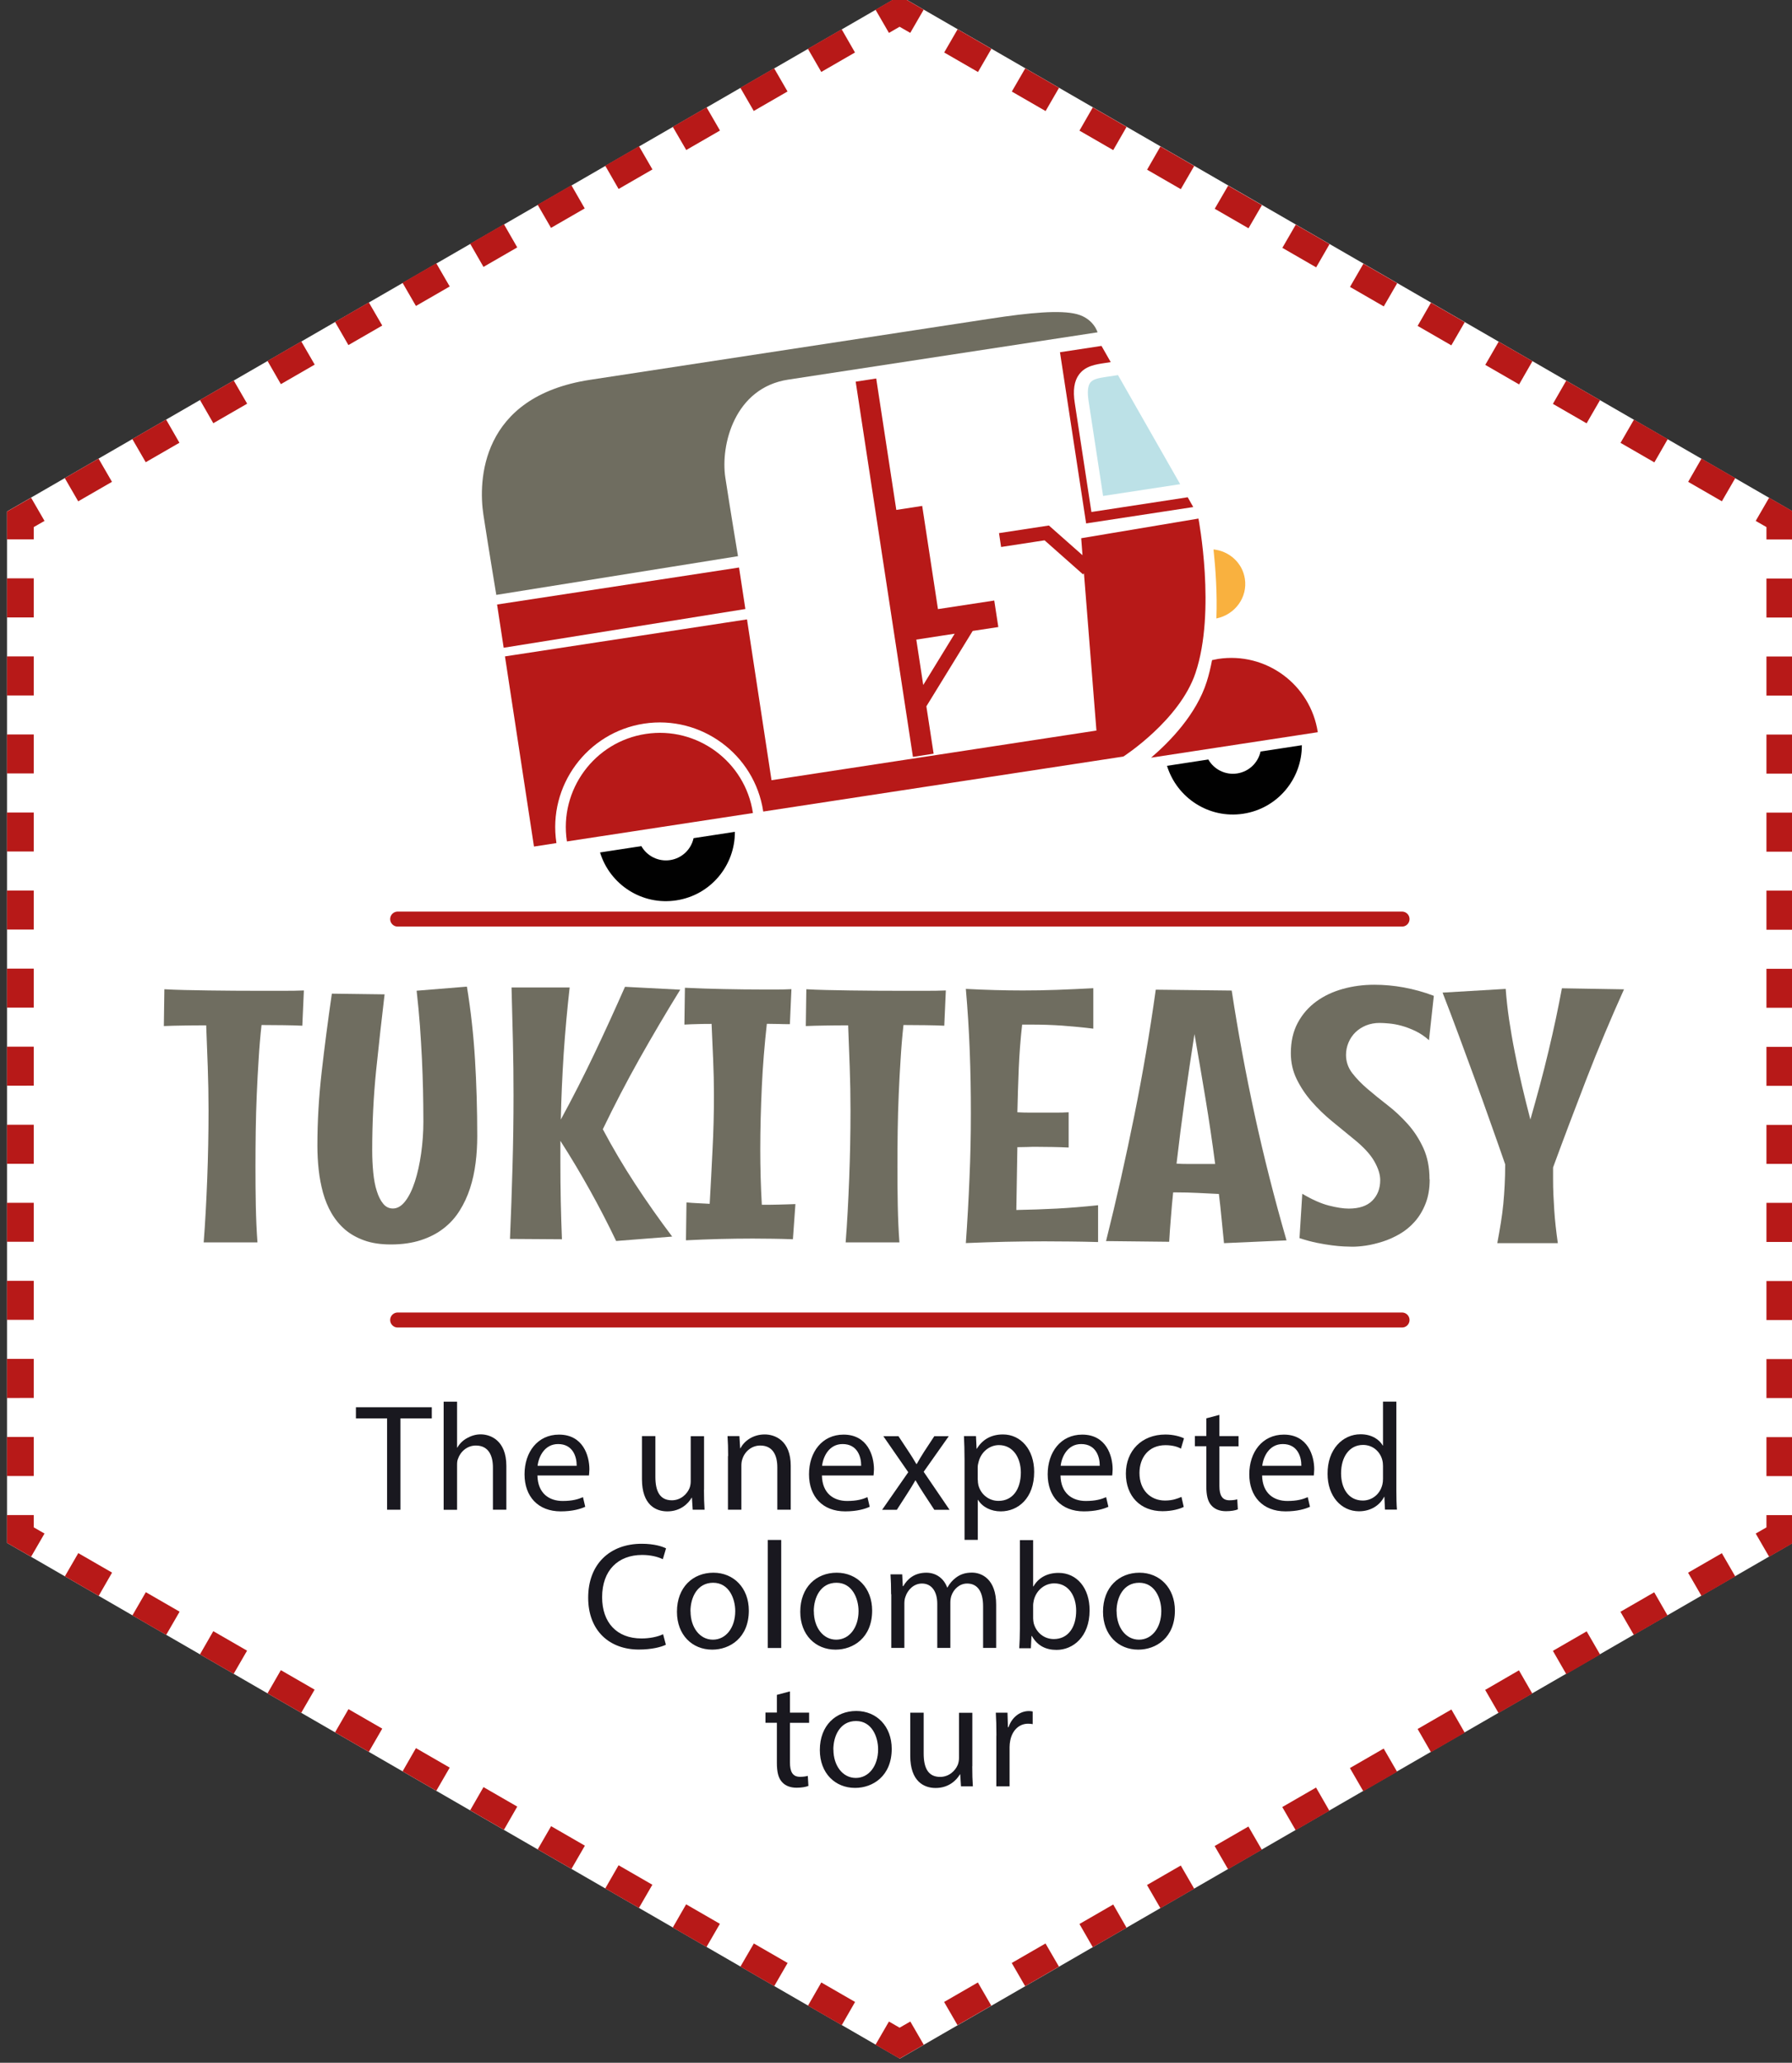 <?xml version="1.0" encoding="UTF-8"?><svg id="a" xmlns="http://www.w3.org/2000/svg" viewBox="0 0 206.93 238.11"><rect x="0" y="0" width="206.93" height="238.11" fill="#333333" stroke="none"/><defs><style>.b{fill:#f9b13f;}.c{fill:#fff;}.d{fill:#6f6d60;}.e{fill:#19181f;}.f{fill:none;stroke:#b71918;stroke-linecap:round;stroke-miterlimit:10;stroke-width:1.73px;}.g{fill:#bce1e7;}.h{fill:#b71918;}.i{fill:#010101;}</style></defs><polygon class="c" points="103.91 -.48 52.36 29.28 .81 59.04 .81 118.57 .81 178.1 52.36 207.86 103.91 237.63 155.46 207.86 207.02 178.1 207.02 59.04 155.46 29.28 103.91 -.48"/><path class="h" d="m.81,75.77h3.09v4.51H.81v-4.51Zm0,9.01h3.09v4.5H.81v-4.5Zm0,9.01h3.09v4.5H.81v-4.5Zm0,9.01h3.09v4.5H.81v-4.5Zm0,9.01h3.09v4.5H.81v-4.5Zm0,9.01h3.09v4.5H.81v-4.5Zm0,9.01h3.09v4.51H.81v-4.51Zm0,9.01h3.09v4.5H.81v-4.5Zm0,9.01h3.09v4.5H.81v-4.5Zm0,9.01h3.09v4.51H.81v-4.51Zm0,9.01h3.09v4.51H.81v-4.51Zm2.78,13.83h0l-2.78-1.6v-3.21h3.09v1.42l1.24.71-1.55,2.68Zm.31-118.87h0v1.43H.81v-3.21l2.78-1.6,1.55,2.68-1.24.71Zm7.49,123.38h0l-3.9-2.25,1.55-2.68,3.9,2.25-1.54,2.68Zm-2.36-126.34h0l-1.55-2.68,3.9-2.25,1.55,2.68-3.9,2.25Zm10.16,130.85h0l-3.9-2.25,1.55-2.68,3.9,2.25-1.55,2.68Zm-2.36-135.36h0l-1.55-2.68,3.9-2.25,1.54,2.68-3.9,2.25Zm10.16,139.86h0l-3.9-2.25,1.54-2.68,3.9,2.25-1.55,2.68Zm-2.36-144.37h0l-1.54-2.68,3.9-2.25,1.55,2.68-3.9,2.25Zm10.16,148.87h0l-3.9-2.25,1.54-2.68,3.9,2.25-1.55,2.68Zm-2.36-153.38h0l-1.54-2.68,3.9-2.25,1.55,2.68-3.9,2.25Zm10.16,157.88h0l-3.9-2.25,1.55-2.68,3.9,2.25-1.55,2.68Zm-2.36-162.39h0l-1.54-2.67,3.9-2.25,1.55,2.67-3.9,2.25Zm10.16,166.89h0l-3.9-2.25,1.54-2.68,3.9,2.25-1.55,2.68Zm-2.36-171.4h0l-1.55-2.68,3.9-2.25,1.55,2.68-3.9,2.25Zm10.16,175.9h0l-3.9-2.25,1.54-2.68,3.9,2.25-1.54,2.68Zm-2.36-180.41h0l-1.54-2.68,3.9-2.25,1.54,2.68-3.9,2.25Zm10.16,184.92h0l-3.9-2.25,1.55-2.68,3.9,2.25-1.55,2.68Zm-2.36-189.42h0l-1.55-2.68,3.9-2.25,1.54,2.68-3.9,2.25Zm10.16,193.93h0l-3.9-2.25,1.54-2.68,3.9,2.25-1.55,2.68Zm-2.36-198.43h0l-1.54-2.68,3.9-2.25,1.55,2.68-3.9,2.25Zm10.16,202.94h0l-3.9-2.25,1.54-2.68,3.9,2.25-1.55,2.68Zm-2.35-207.44h0l-1.55-2.67,3.9-2.25,1.55,2.68-3.9,2.25Zm10.16,211.95h0l-3.9-2.25,1.55-2.67,3.9,2.25-1.55,2.68Zm-2.36-216.45h0l-1.55-2.68,3.9-2.25,1.55,2.68-3.9,2.25Zm10.16,220.96h0l-3.9-2.25,1.54-2.68,3.9,2.25-1.54,2.68Zm-2.36-225.46h0l-1.55-2.68,3.9-2.25,1.54,2.68-3.9,2.25Zm9.04,229.32h0l-2.78-1.6,1.55-2.68,1.23.71,1.24-.71,1.55,2.68-2.78,1.6Zm1.24-233.83h0l-1.24-.71-1.23.71-1.55-2.68,2.78-1.61,2.78,1.61-1.55,2.68Zm5.45,229.97h0l-1.55-2.68,3.9-2.25,1.55,2.68-3.9,2.25Zm2.36-225.46h0l-3.9-2.25,1.55-2.68,3.9,2.26-1.55,2.68Zm5.45,220.96h0l-1.55-2.68,3.9-2.25,1.55,2.67-3.9,2.26Zm2.36-216.45h0l-3.9-2.25,1.55-2.68,3.9,2.25-1.55,2.68Zm5.45,211.95h0l-1.54-2.68,3.9-2.25,1.54,2.68-3.9,2.25Zm2.36-207.44h0l-3.9-2.25,1.54-2.68,3.9,2.25-1.54,2.68Zm5.45,202.94h0l-1.55-2.68,3.9-2.25,1.55,2.68-3.9,2.25Zm2.36-198.43h0l-3.9-2.25,1.54-2.68,3.9,2.25-1.55,2.68Zm5.45,193.93h0l-1.55-2.68,3.9-2.25,1.55,2.68-3.9,2.25Zm2.36-189.42h0l-3.9-2.25,1.55-2.67,3.9,2.25-1.55,2.67Zm5.45,184.92h0l-1.55-2.68,3.9-2.25,1.54,2.68-3.9,2.25Zm2.36-180.41h0l-3.9-2.25,1.55-2.68,3.9,2.25-1.54,2.67Zm5.45,175.91h0l-1.55-2.68,3.9-2.25,1.55,2.68-3.9,2.25Zm2.36-171.4h0l-3.9-2.25,1.55-2.68,3.9,2.25-1.55,2.68Zm5.45,166.89h0l-1.54-2.68,3.9-2.25,1.54,2.68-3.9,2.25Zm2.36-162.39h0l-3.9-2.25,1.54-2.68,3.9,2.25-1.55,2.68Zm5.45,157.88h0l-1.55-2.68,3.9-2.26,1.54,2.68-3.9,2.25Zm2.36-153.38h0l-3.9-2.25,1.55-2.68,3.9,2.25-1.54,2.68Zm5.45,148.87h0l-1.54-2.68,3.9-2.25,1.55,2.68-3.9,2.26Zm2.36-144.37h0l-3.9-2.25,1.54-2.68,3.9,2.25-1.55,2.68Zm5.45,139.86h0l-1.55-2.68,3.9-2.25,1.54,2.68-3.9,2.25Zm2.36-135.36h0l-3.9-2.25,1.55-2.68,3.9,2.25-1.54,2.68Zm5.45,130.85h0l-1.55-2.68,3.9-2.25,1.55,2.68-3.9,2.25Zm2.36-126.35h0l-3.9-2.25,1.54-2.68,3.9,2.25-1.55,2.68Zm8.23,120.23h0l-2.78,1.6-1.55-2.68,1.24-.71v-1.42h3.09v3.21Zm0-7.71h-3.09v-4.5h3.09v4.5Zm0-9.01h-3.09v-4.5h3.09v4.5Zm0-9.01h-3.09v-4.5h3.09v4.5Zm0-9.01h-3.09v-4.51h3.09v4.51Zm0-9.01h-3.09v-4.5h3.09v4.5Zm0-9.01h-3.09v-4.5h3.09v4.5Zm0-9.01h-3.09v-4.5h3.09v4.5Zm0-9.01h-3.09v-4.51h3.09v4.51Zm0-9.01h-3.09v-4.51h3.09v4.51Zm0-9.01h-3.09v-4.51h3.09v4.51Zm0-9.01h-3.09v-4.51h3.09v4.51Zm0-9.01h-3.09v-4.5h3.09v4.5Zm0-9.01h-3.09v-1.43l-1.24-.71,1.55-2.68,2.78,1.6v3.21ZM.81,66.76h3.09v4.51H.81v-4.51Z"/><path class="e" d="m93.98,186c0,1.86,1.07,3.27,2.58,3.27s2.58-1.39,2.58-3.3c0-1.44-.72-3.27-2.55-3.27s-2.62,1.69-2.62,3.3m6.74-.09c0,3.14-2.18,4.51-4.23,4.51-2.3,0-4.07-1.69-4.07-4.37,0-2.85,1.86-4.51,4.21-4.51s4.09,1.77,4.09,4.37"/><path class="e" d="m102.9,184.03c0-.88-.02-1.6-.07-2.3h1.35l.07,1.37h.05c.47-.81,1.26-1.56,2.67-1.56,1.16,0,2.04.7,2.4,1.7h.04c.26-.48.6-.84.95-1.11.51-.39,1.07-.6,1.88-.6,1.12,0,2.79.74,2.79,3.69v5h-1.51v-4.81c0-1.63-.6-2.62-1.84-2.62-.88,0-1.56.65-1.82,1.41-.07.21-.12.49-.12.77v5.25h-1.51v-5.09c0-1.35-.6-2.34-1.77-2.34-.97,0-1.67.77-1.91,1.54-.09.23-.12.49-.12.76v5.13h-1.51v-6.2Z"/><path class="e" d="m119.3,186.83c0,.19.04.39.07.56.3,1.07,1.2,1.81,2.32,1.81,1.62,0,2.58-1.32,2.58-3.27,0-1.7-.88-3.16-2.53-3.16-1.05,0-2.03.72-2.35,1.9-.03.18-.09.39-.09.63v1.53Zm-1.6,3.41c.04-.58.07-1.44.07-2.19v-10.27h1.53v5.34h.04c.54-.95,1.53-1.56,2.9-1.56,2.11,0,3.6,1.76,3.58,4.34,0,3.04-1.92,4.55-3.81,4.55-1.23,0-2.21-.47-2.85-1.6h-.05l-.07,1.41h-1.34Z"/><path class="e" d="m128.94,186c0,1.86,1.07,3.27,2.58,3.27s2.58-1.39,2.58-3.3c0-1.44-.72-3.27-2.55-3.27s-2.62,1.69-2.62,3.3m6.74-.09c0,3.14-2.18,4.51-4.23,4.51-2.3,0-4.07-1.69-4.07-4.37,0-2.85,1.86-4.51,4.21-4.51s4.09,1.77,4.09,4.37"/><path class="e" d="m91.22,195.25v2.44h2.21v1.18h-2.21v4.58c0,1.05.3,1.65,1.16,1.65.4,0,.7-.05.9-.11l.07,1.16c-.3.12-.77.21-1.37.21-.72,0-1.3-.23-1.67-.65-.44-.46-.6-1.21-.6-2.21v-4.64h-1.32v-1.18h1.32v-2.04l1.51-.4Z"/><path class="e" d="m96.24,201.96c0,1.86,1.07,3.27,2.58,3.27s2.58-1.39,2.58-3.3c0-1.44-.72-3.27-2.55-3.27s-2.62,1.69-2.62,3.3m6.74-.09c0,3.14-2.18,4.51-4.23,4.51-2.3,0-4.07-1.69-4.07-4.37,0-2.85,1.86-4.51,4.21-4.51s4.09,1.77,4.09,4.37"/><path class="e" d="m112.27,203.88c0,.88.02,1.65.07,2.32h-1.37l-.09-1.39h-.03c-.4.69-1.3,1.58-2.81,1.58-1.33,0-2.93-.74-2.93-3.72v-4.97h1.55v4.71c0,1.62.49,2.7,1.9,2.7,1.04,0,1.76-.72,2.04-1.4.09-.23.14-.51.14-.79v-5.21h1.54v6.18Z"/><path class="e" d="m115.06,200.35c0-1-.02-1.86-.07-2.65h1.35l.05,1.67h.07c.38-1.14,1.32-1.86,2.35-1.86.18,0,.3.02.44.05v1.46c-.16-.03-.32-.05-.53-.05-1.09,0-1.86.83-2.07,1.98-.04.21-.07.46-.07.72v4.53h-1.53v-5.85Z"/><rect class="e" x="88.66" y="177.76" width="1.55" height="12.47"/><polygon class="e" points="44.7 163.73 41.1 163.73 41.1 162.44 49.86 162.44 49.86 163.73 46.24 163.73 46.24 174.27 44.7 174.27 44.7 163.73"/><path class="e" d="m51.23,161.8h1.55v5.3h.03c.25-.44.63-.83,1.11-1.09.46-.26,1-.44,1.58-.44,1.14,0,2.97.7,2.97,3.64v5.06h-1.55v-4.88c0-1.37-.51-2.53-1.97-2.53-1,0-1.79.7-2.07,1.55-.09.21-.1.44-.1.74v5.13h-1.55v-12.47Z"/><path class="e" d="m66.59,169.2c.02-.98-.4-2.51-2.14-2.51-1.56,0-2.25,1.44-2.37,2.51h4.51Zm-4.53,1.11c.04,2.09,1.37,2.95,2.91,2.95,1.11,0,1.77-.19,2.35-.44l.26,1.11c-.54.25-1.47.53-2.83.53-2.62,0-4.18-1.72-4.18-4.28s1.51-4.58,3.98-4.58c2.78,0,3.51,2.44,3.51,4,0,.32-.04.56-.05.72h-5.97Z"/><path class="e" d="m81.29,171.95c0,.88.02,1.65.07,2.32h-1.37l-.09-1.39h-.03c-.4.69-1.3,1.58-2.81,1.58-1.33,0-2.93-.74-2.93-3.72v-4.97h1.55v4.71c0,1.62.49,2.7,1.9,2.7,1.04,0,1.76-.72,2.04-1.4.09-.23.14-.51.14-.79v-5.21h1.54v6.18Z"/><path class="e" d="m84.08,168.07c0-.88-.02-1.6-.07-2.3h1.37l.09,1.41h.03c.42-.81,1.41-1.6,2.81-1.6,1.18,0,3,.7,3,3.62v5.07h-1.55v-4.9c0-1.37-.51-2.51-1.97-2.51-1.02,0-1.81.72-2.07,1.58-.07.19-.11.46-.11.72v5.11h-1.55v-6.2Z"/><path class="e" d="m99.44,169.2c.02-.98-.4-2.51-2.14-2.51-1.56,0-2.25,1.44-2.37,2.51h4.51Zm-4.53,1.11c.04,2.09,1.37,2.95,2.91,2.95,1.11,0,1.77-.19,2.35-.44l.26,1.11c-.54.25-1.47.53-2.83.53-2.62,0-4.18-1.72-4.18-4.28s1.51-4.58,3.99-4.58c2.77,0,3.51,2.44,3.51,4,0,.32-.04.56-.05.72h-5.97Z"/><path class="e" d="m103.74,165.77l1.21,1.83c.32.47.58.91.86,1.39h.05c.28-.51.56-.95.84-1.4l1.19-1.81h1.67l-2.9,4.11,2.99,4.39h-1.76l-1.25-1.91c-.33-.49-.61-.97-.91-1.48h-.04c-.28.51-.58.97-.9,1.48l-1.23,1.91h-1.7l3.02-4.34-2.88-4.16h1.72Z"/><path class="e" d="m112.91,170.81c0,.23.03.44.07.63.28,1.07,1.21,1.81,2.32,1.81,1.63,0,2.58-1.33,2.58-3.28,0-1.7-.9-3.16-2.53-3.16-1.05,0-2.04.75-2.34,1.91-.05.19-.11.42-.11.63v1.46Zm-1.53-2.27c0-1.09-.03-1.97-.07-2.77h1.39l.07,1.46h.03c.63-1.04,1.63-1.65,3.02-1.65,2.05,0,3.6,1.74,3.6,4.32,0,3.05-1.86,4.56-3.86,4.56-1.12,0-2.11-.49-2.62-1.33h-.03v4.62h-1.53v-9.2Z"/><path class="e" d="m126.99,169.2c.02-.98-.4-2.51-2.14-2.51-1.56,0-2.25,1.44-2.37,2.51h4.51Zm-4.53,1.11c.04,2.09,1.37,2.95,2.92,2.95,1.11,0,1.77-.19,2.35-.44l.26,1.11c-.54.25-1.47.53-2.83.53-2.62,0-4.18-1.72-4.18-4.28s1.51-4.58,3.99-4.58c2.77,0,3.51,2.44,3.51,4,0,.32-.04.56-.05.72h-5.97Z"/><path class="e" d="m136.68,173.95c-.4.21-1.3.49-2.44.49-2.56,0-4.23-1.74-4.23-4.34s1.79-4.51,4.57-4.51c.91,0,1.72.23,2.14.44l-.35,1.19c-.37-.21-.95-.4-1.79-.4-1.95,0-3,1.44-3,3.21,0,1.97,1.26,3.18,2.95,3.18.88,0,1.46-.23,1.9-.42l.26,1.16Z"/><path class="e" d="m140.81,163.33v2.44h2.21v1.18h-2.21v4.58c0,1.05.3,1.65,1.16,1.65.4,0,.7-.05.9-.11l.07,1.16c-.3.12-.77.21-1.37.21-.72,0-1.3-.23-1.67-.65-.44-.46-.6-1.21-.6-2.21v-4.64h-1.32v-1.18h1.32v-2.04l1.51-.4Z"/><path class="e" d="m150.27,169.2c.02-.98-.4-2.51-2.14-2.51-1.56,0-2.25,1.44-2.37,2.51h4.51Zm-4.53,1.11c.04,2.09,1.37,2.95,2.92,2.95,1.11,0,1.77-.19,2.35-.44l.26,1.11c-.54.25-1.47.53-2.83.53-2.62,0-4.18-1.72-4.18-4.28s1.51-4.58,3.99-4.58c2.77,0,3.51,2.44,3.51,4,0,.32-.04.56-.05.72h-5.97Z"/><path class="e" d="m159.7,169.23c0-.19-.02-.46-.07-.65-.23-.98-1.07-1.79-2.23-1.79-1.6,0-2.54,1.4-2.54,3.28,0,1.72.84,3.14,2.51,3.14,1.03,0,1.98-.69,2.26-1.85.05-.21.07-.42.07-.67v-1.47Zm1.54-7.43v10.27c0,.75.02,1.62.07,2.19h-1.38l-.07-1.48h-.03c-.48.95-1.51,1.67-2.9,1.67-2.05,0-3.63-1.74-3.63-4.32-.02-2.83,1.74-4.57,3.81-4.57,1.3,0,2.18.62,2.56,1.3h.03v-5.07h1.54Z"/><path class="e" d="m76.9,189.85c-.56.28-1.68.56-3.13.56-3.33,0-5.85-2.11-5.85-5.99s2.51-6.22,6.18-6.22c1.47,0,2.4.32,2.81.53l-.37,1.25c-.58-.28-1.41-.49-2.39-.49-2.77,0-4.62,1.77-4.62,4.88,0,2.9,1.67,4.76,4.55,4.76.93,0,1.88-.19,2.49-.49l.32,1.21Z"/><path class="e" d="m79.74,186c0,1.86,1.07,3.27,2.58,3.27s2.58-1.39,2.58-3.3c0-1.44-.72-3.27-2.55-3.27s-2.62,1.69-2.62,3.3m6.74-.09c0,3.14-2.18,4.51-4.23,4.51-2.3,0-4.07-1.69-4.07-4.37,0-2.85,1.86-4.51,4.21-4.51s4.09,1.77,4.09,4.37"/><path class="f" d="m45.92,152.37h115.98m-115.98-46.28h115.98"/><path class="h" d="m106.61,79.07l-.8-5.24,2.99-.46,1.44-.22-3.63,5.92Zm-7.8-35.01l6.61,43.31,2.39-.37-.84-5.48h.01s5.34-8.69,5.34-8.69l2.96-.45-.47-3.06-6.5.99-1.82-11.91-2.99.46-2.32-15.17-2.4.37Z"/><path class="d" d="m85.22,64.2s-.88-5.27-1.46-9.06c-.58-3.79,1.07-10.38,7.26-11.32,6.19-.94,35.72-5.46,35.72-5.46,0,0-.44-1.57-2.36-2.09s-5.54-.17-9.93.5c-4.39.67-31.93,4.88-46.3,7.07-12.77,1.95-12.91,11.78-12.33,15.57.58,3.79,1.49,9.26,1.49,9.26l27.91-4.47Z"/><path class="h" d="m57.4,69.78c.58,3.79.76,4.99.76,4.99l27.91-4.47s-.15-1-.73-4.79l-27.94,4.27Z"/><path class="g" d="m127.38,57.25l-1.68-10.98c-.15-1-.09-1.71.19-2.09.33-.45,1.08-.56,1.94-.69l1.27-.19,7.18,12.59-8.91,1.36Z"/><path class="h" d="m127.19,39.92l1.07,1.88-.65.1c-1.07.16-2.28.33-3.01,1.33-.56.75-.72,1.83-.49,3.3l1.92,12.57,11.12-1.7.64,1.13-12.37,1.89-3.02-19.76,4.79-.73Z"/><path class="h" d="m74.56,84.72c5.92-.91,11.48,3.18,12.38,9.1,0,.01,0,.02,0,.03l-21.48,3.28s0-.02,0-.03c-.9-5.92,3.18-11.48,9.1-12.38"/><path class="h" d="m86.26,71.5c.41,2.7,1.97,12.92,2.83,18.56l37.52-5.73-1.44-18.15-.11.12-4.44-3.93-5.02.77-.24-1.6,5.76-.88,3.88,3.43-.15-1.96,13.54-2.27s2.05,10.72-.34,17.82c-1.84,5.48-8.33,9.65-8.33,9.65l-41.59,6.35s0-.02,0-.03c-1-6.58-7.18-11.12-13.76-10.12-6.58,1.01-11.12,7.18-10.12,13.76,0,.01,0,.02,0,.03l-2.59.4s-2.77-18.16-3.35-21.95l27.94-4.27Z"/><path class="h" d="m139.35,78.68c.25-.79.45-1.63.61-2.48.23-.05.46-.1.7-.14,5.52-.84,10.67,2.95,11.51,8.46l-19.25,2.94c2.13-1.82,5.23-4.98,6.43-8.78"/><path class="b" d="m140.13,63.42c1.81.19,3.34,1.54,3.62,3.39.33,2.14-1.13,4.14-3.29,4.58.11-2.95-.1-5.8-.33-7.96"/><path class="i" d="m139.53,87.67c.65,1.14,1.96,1.82,3.33,1.61,1.38-.21,2.42-1.25,2.7-2.53l4.77-.73c.02,3.89-2.81,7.31-6.76,7.91-3.96.61-7.67-1.82-8.81-5.53l4.77-.73Z"/><path class="i" d="m74.06,97.67c.65,1.14,1.96,1.82,3.33,1.61,1.38-.21,2.42-1.25,2.7-2.53l4.77-.73c.02,3.89-2.8,7.31-6.76,7.91-3.96.61-7.67-1.81-8.81-5.53l4.77-.73Z"/><path class="d" d="m34.92,118.4c-.62-.03-1.34-.05-2.14-.06-.8-.01-1.67-.02-2.58-.02-.14,1.26-.25,2.56-.33,3.91-.09,1.35-.16,2.71-.22,4.1-.06,1.39-.1,2.78-.12,4.19-.02,1.4-.03,2.79-.03,4.15,0,1.56.01,3.07.04,4.52.03,1.46.09,2.86.19,4.22h-6.21c.18-2.3.31-4.75.41-7.36.1-2.6.15-5.22.15-7.86,0-1.72-.03-3.4-.09-5.04-.06-1.64-.12-3.24-.18-4.79-.93,0-1.82,0-2.65.02-.83.01-1.58.03-2.24.06l.06-4.25c.7.04,1.49.07,2.36.09.87.02,1.79.04,2.75.05.96.01,1.95.02,2.96.03,1.01,0,2,.01,2.97.01h2.75c.87,0,1.64-.01,2.32-.04l-.18,4.06Z"/><path class="d" d="m53.92,113.91c.45,2.76.76,5.56.93,8.38.17,2.82.26,5.77.26,8.85,0,1.04-.06,2.08-.19,3.1-.13,1.02-.34,2-.64,2.92s-.7,1.79-1.2,2.58c-.49.79-1.11,1.48-1.85,2.05-.74.58-1.61,1.03-2.62,1.36-1.01.33-2.17.5-3.47.5-1.17,0-2.19-.15-3.06-.46-.87-.31-1.62-.73-2.24-1.26-.62-.54-1.14-1.17-1.56-1.89-.42-.72-.74-1.51-.98-2.36-.23-.85-.4-1.73-.5-2.65-.1-.92-.15-1.85-.15-2.78,0-2.82.17-5.67.5-8.56s.72-5.89,1.17-8.99l6.09.08c-.35,2.91-.67,5.85-.98,8.82-.3,2.97-.45,6.02-.45,9.16,0,.91.04,1.77.12,2.58.08.81.21,1.53.41,2.14.19.62.44,1.11.74,1.47.3.37.68.55,1.12.55.52,0,1.01-.29,1.44-.86.44-.57.8-1.33,1.11-2.28.3-.94.54-2.01.71-3.22.17-1.21.26-2.43.26-3.68s-.02-2.39-.04-3.6c-.03-1.21-.07-2.43-.13-3.67-.06-1.24-.14-2.51-.23-3.8-.1-1.29-.22-2.64-.38-4.03l5.8-.47Z"/><path class="d" d="m65.78,113.99c-.29,2.57-.52,5.12-.69,7.65-.16,2.53-.28,5.06-.33,7.59,1.38-2.53,2.67-5.07,3.88-7.61,1.21-2.54,2.38-5.11,3.53-7.71l6.38.33c-1.65,2.67-3.22,5.34-4.72,8-1.5,2.67-2.9,5.37-4.22,8.11,1.14,2.15,2.39,4.26,3.73,6.31s2.77,4.08,4.28,6.08l-6.47.51c-.95-1.99-1.96-3.94-3.03-5.86-1.07-1.92-2.2-3.82-3.41-5.7v2.52c0,2.97.06,5.91.18,8.84l-6-.04c.12-2.76.21-5.52.29-8.27.08-2.75.12-5.51.12-8.29,0-2.07-.02-4.14-.07-6.21-.05-2.07-.1-4.15-.16-6.25h6.73Z"/><path class="d" d="m91.57,143.05c-.78-.03-1.55-.05-2.33-.06-.78-.01-1.55-.02-2.33-.02-1.28,0-2.56.02-3.85.05-1.28.03-2.56.09-3.85.15l.06-4.37c.45.04.89.07,1.34.09.45.02.89.04,1.34.07.12-2.1.23-4.19.33-6.27.11-2.08.16-4.16.16-6.25,0-1.4-.03-2.77-.09-4.14-.06-1.36-.12-2.73-.18-4.11-.5,0-1.02,0-1.54.02-.53.01-1.06.03-1.6.06l.06-4.25c1.5.07,2.99.12,4.49.15,1.5.03,3,.05,4.52.05h1.63c.54,0,1.1-.01,1.66-.04l-.18,4.04c-.45,0-.89,0-1.33-.02-.44-.01-.88-.02-1.33-.02-.27,2.44-.47,4.86-.58,7.27s-.18,4.82-.18,7.26c0,2.13.06,4.25.18,6.36.62,0,1.26,0,1.91-.02s1.31-.03,1.97-.06l-.29,4.04Z"/><path class="d" d="m109.05,118.4c-.62-.03-1.34-.05-2.14-.06-.8-.01-1.67-.02-2.58-.02-.14,1.26-.25,2.56-.33,3.91-.09,1.35-.16,2.71-.22,4.1-.06,1.39-.1,2.78-.12,4.19-.02,1.4-.03,2.79-.03,4.15,0,1.56.01,3.07.04,4.52.03,1.46.09,2.86.19,4.22h-6.21c.18-2.3.31-4.75.41-7.36.1-2.6.15-5.22.15-7.86,0-1.72-.03-3.4-.09-5.04-.06-1.64-.12-3.24-.18-4.79-.93,0-1.82,0-2.65.02-.83.01-1.58.03-2.24.06l.06-4.25c.7.04,1.49.07,2.36.09.87.02,1.79.04,2.75.05.96.01,1.95.02,2.96.03,1.01,0,2,.01,2.97.01h2.75c.87,0,1.64-.01,2.32-.04l-.18,4.06Z"/><path class="d" d="m123.39,132.46c-.6-.03-1.21-.05-1.84-.06-.62-.01-1.24-.02-1.86-.02-.35,0-.71,0-1.09.02-.38.01-.75.02-1.12.02l-.12,7.25c1.59-.03,3.14-.08,4.65-.16,1.51-.08,3.1-.21,4.79-.39v4.25c-1.09-.03-2.14-.05-3.16-.06-1.02-.01-2.03-.02-3.05-.02-1.51,0-3.01.02-4.49.05-1.48.03-3,.09-4.57.15.18-2.52.32-5.02.42-7.49.11-2.47.16-4.97.16-7.49s-.04-4.81-.13-7.18c-.09-2.38-.24-4.77-.45-7.18,2.29.12,4.48.18,6.56.18,1.32,0,2.64-.02,3.95-.07,1.31-.05,2.71-.11,4.21-.19v4.67c-1.2-.15-2.39-.26-3.57-.35-1.17-.08-2.35-.12-3.51-.12h-1.14c-.19,1.69-.32,3.38-.39,5.06-.07,1.68-.12,3.37-.16,5.06.5.03,1.01.04,1.53.04h2.96c.47,0,.94-.01,1.43-.04v4.06Z"/><path class="d" d="m137.93,119.36c-.39,2.49-.76,4.98-1.11,7.46-.35,2.48-.67,4.98-.96,7.5.41.03.83.04,1.25.04h3.21c-.33-2.52-.7-5.02-1.11-7.5s-.84-4.98-1.28-7.5m3.41,24.14c-.1-.94-.19-1.88-.28-2.82-.09-.95-.19-1.9-.31-2.86-.86-.04-1.68-.08-2.48-.12-.8-.04-1.6-.06-2.42-.06h-.38c-.1.97-.19,1.94-.26,2.88-.08.95-.15,1.89-.2,2.82l-7.29-.08c1.21-4.83,2.29-9.66,3.26-14.47.97-4.81,1.8-9.66,2.48-14.55l8.77.1c.74,4.84,1.63,9.64,2.67,14.42,1.04,4.77,2.26,9.58,3.66,14.42l-7.23.32Z"/><path class="d" d="m165.09,136.14c0,1.07-.16,2.01-.48,2.81-.32.81-.74,1.5-1.25,2.07-.51.58-1.09,1.05-1.73,1.42-.64.37-1.3.67-1.97.88s-1.31.37-1.92.46c-.61.09-1.14.13-1.59.13-.23,0-.55-.01-.96-.03-.41-.02-.87-.06-1.4-.13-.52-.07-1.1-.16-1.73-.29-.63-.13-1.3-.31-2-.54l.32-5.12c1.15.68,2.17,1.13,3.07,1.36.9.23,1.67.35,2.29.35,1.2,0,2.11-.3,2.72-.91.61-.61.92-1.4.92-2.38,0-.65-.23-1.38-.69-2.18-.46-.81-1.27-1.68-2.43-2.61-.8-.65-1.62-1.33-2.48-2.03-.85-.7-1.63-1.46-2.33-2.26-.7-.8-1.27-1.66-1.72-2.58-.45-.92-.67-1.92-.67-2.99,0-1.35.27-2.53.8-3.51.53-.99,1.25-1.81,2.14-2.46.89-.65,1.92-1.13,3.07-1.45,1.16-.32,2.36-.48,3.63-.48,1.11,0,2.24.1,3.39.31,1.16.21,2.32.53,3.48.97l-.56,5.12c-.5-.45-1.03-.8-1.59-1.07-.55-.26-1.09-.46-1.6-.6-.52-.14-.99-.22-1.43-.26-.44-.04-.8-.06-1.09-.06-.56,0-1.08.1-1.56.29-.48.2-.88.46-1.22.79-.34.33-.61.73-.8,1.18-.19.45-.29.93-.29,1.43,0,.77.24,1.47.71,2.09.48.62,1.07,1.24,1.79,1.85.72.61,1.49,1.24,2.32,1.88.83.64,1.6,1.37,2.32,2.17.72.81,1.32,1.73,1.79,2.76.48,1.04.71,2.24.71,3.61"/><path class="d" d="m187.53,114.2c-1.55,3.44-3.01,6.91-4.36,10.41-1.35,3.5-2.63,6.88-3.83,10.15v1.26c0,.68.01,1.32.04,1.92.03.6.06,1.2.1,1.79.04.59.09,1.19.16,1.81.07.62.15,1.27.25,1.96h-6.99c.16-.84.29-1.62.41-2.35.12-.73.21-1.44.28-2.14.07-.7.12-1.43.16-2.17.04-.75.06-1.56.06-2.44-.54-1.56-1.11-3.18-1.71-4.86-.59-1.68-1.2-3.37-1.82-5.06-.62-1.69-1.24-3.38-1.86-5.05-.62-1.67-1.23-3.29-1.84-4.85l7.29-.43c.08,1.11.21,2.28.39,3.53.19,1.24.4,2.5.66,3.79.25,1.29.53,2.59.84,3.9.31,1.31.63,2.6.96,3.86.37-1.29.73-2.6,1.09-3.93.36-1.33.69-2.65,1-3.95.31-1.3.6-2.57.86-3.8.26-1.23.49-2.39.69-3.47l7.17.12Z"/></svg>